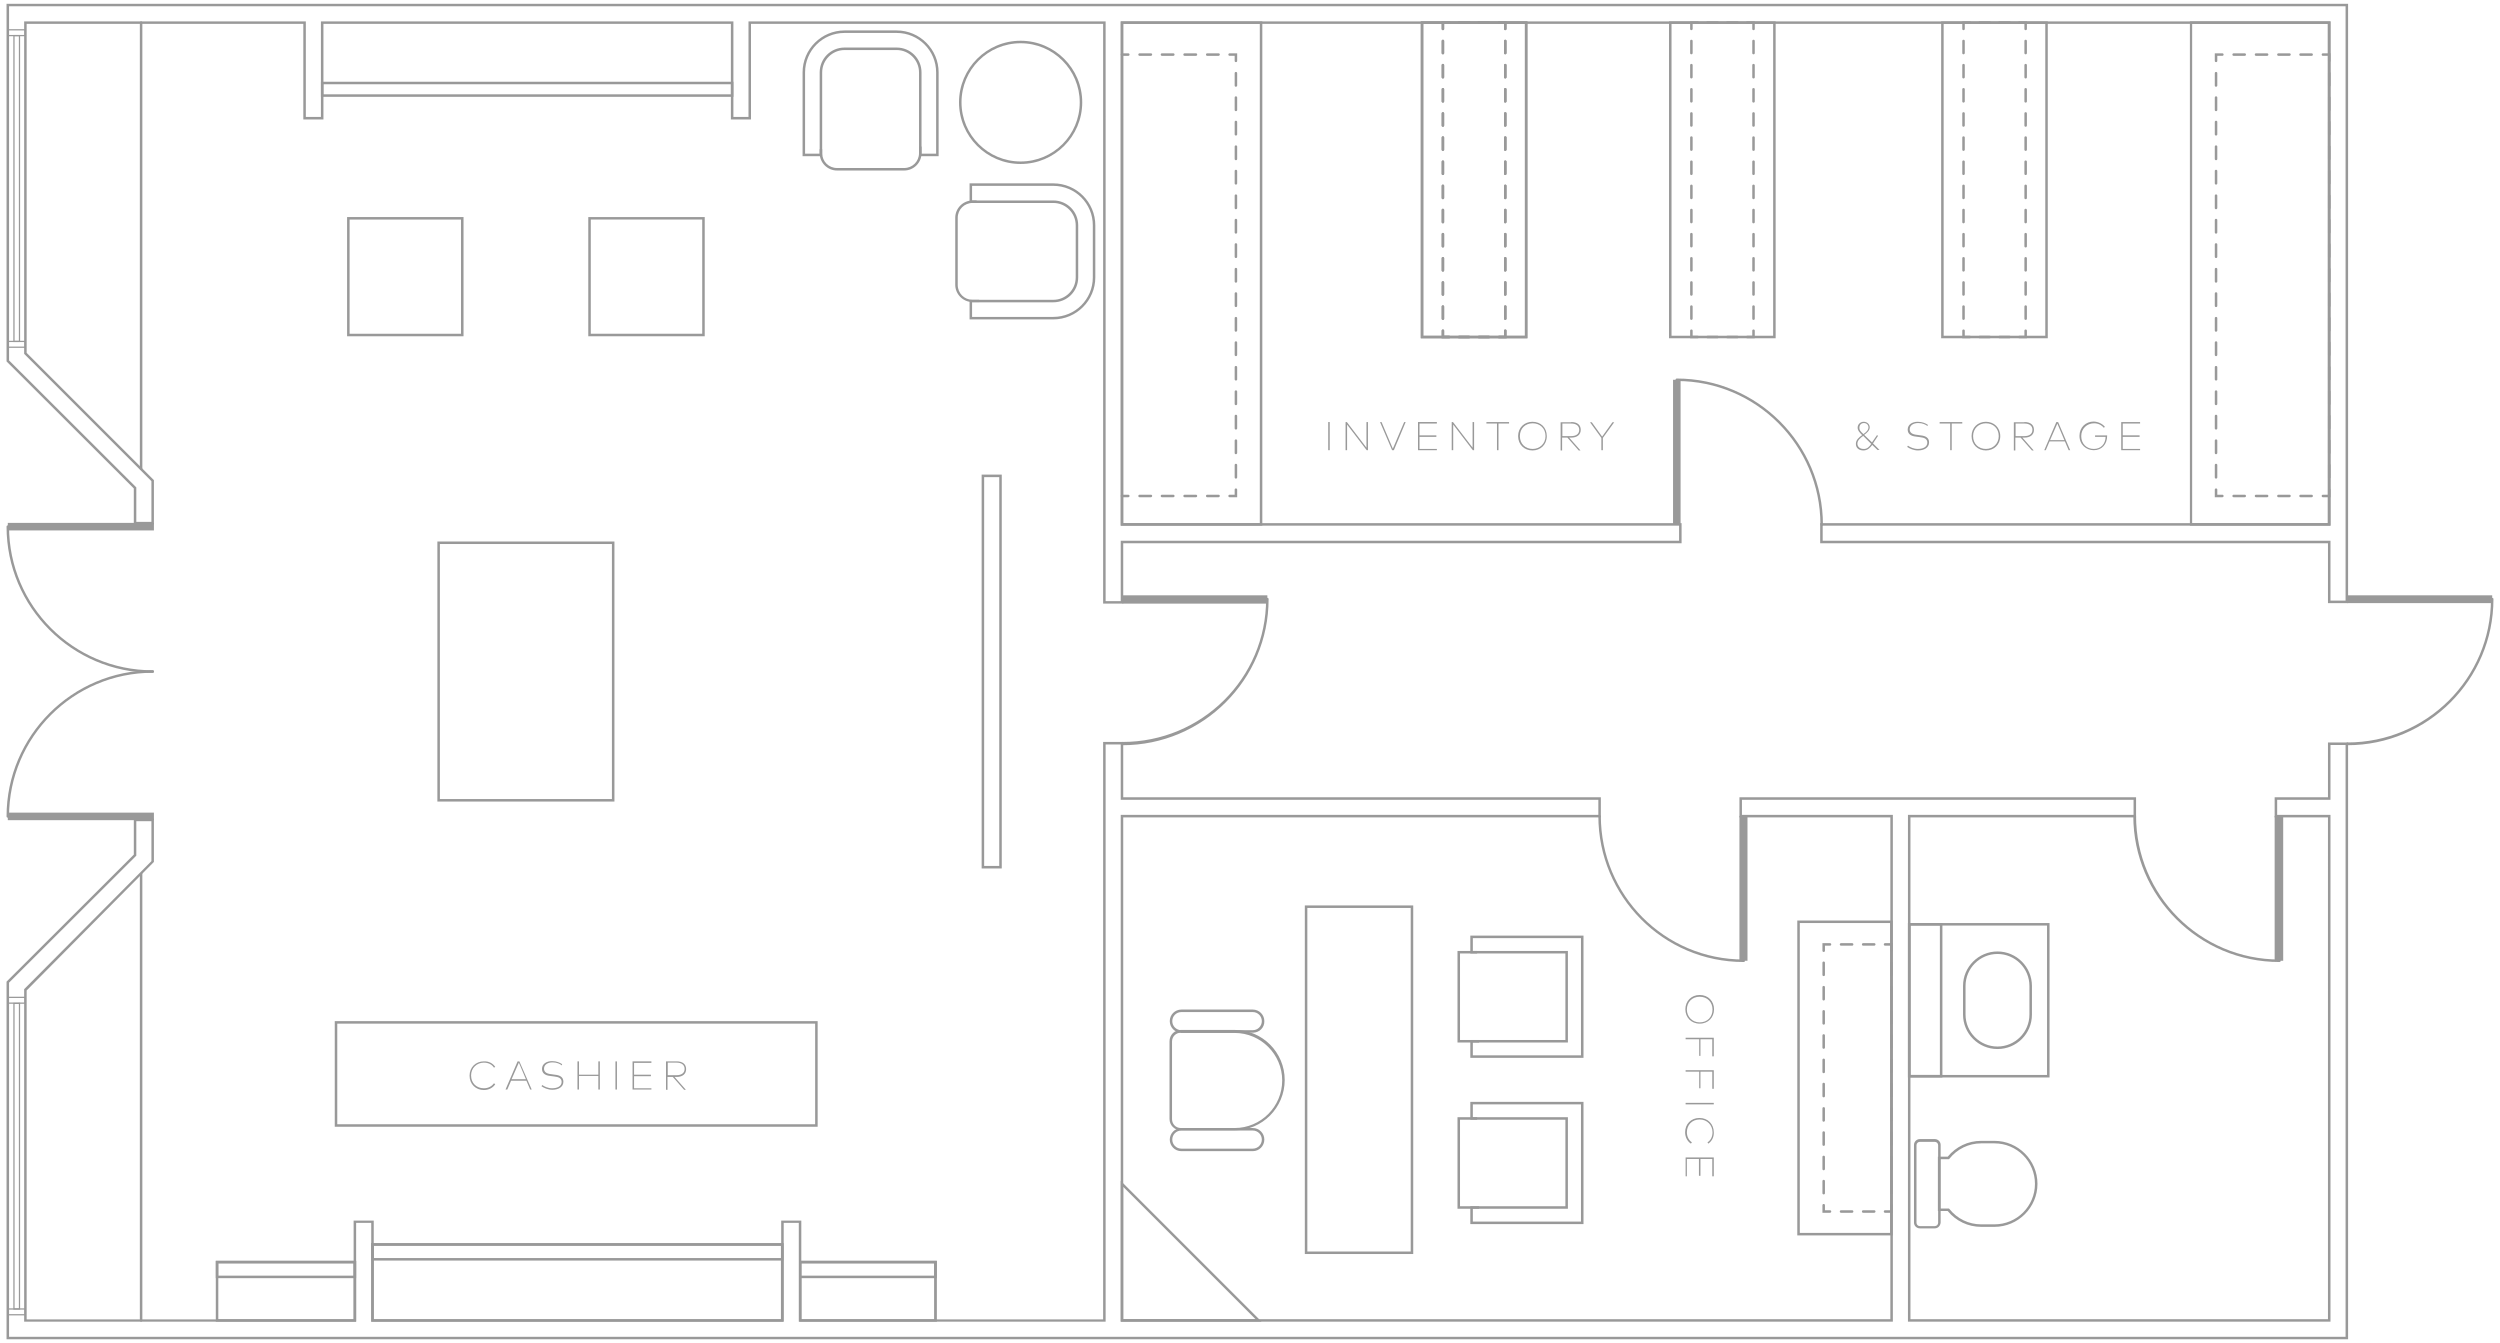 <?xml version="1.0" encoding="utf-8"?>
<!-- Generator: Adobe Illustrator 21.0.0, SVG Export Plug-In . SVG Version: 6.00 Build 0)  -->
<!DOCTYPE svg PUBLIC "-//W3C//DTD SVG 1.1//EN" "http://www.w3.org/Graphics/SVG/1.1/DTD/svg11.dtd">
<svg version="1.1" id="Layer_1" xmlns="http://www.w3.org/2000/svg" xmlns:xlink="http://www.w3.org/1999/xlink" x="0px" y="0px"
	 viewBox="0 0 994 534" enable-background="new 0 0 994 534" xml:space="preserve">
<rect x="-12.7" y="-16" display="none" width="1032.7" height="565.3"/>
<g>
	<g>
		<rect x="3.1" y="323.1" fill="#999999" width="58.1" height="3"/>
	</g>
	<g>
		<path fill="#999999" d="M3.1,325.1c-0.3,0-0.5-0.2-0.5-0.5c0-32,26.1-58.1,58.1-58.1c0.3,0,0.5,0.2,0.5,0.5s-0.2,0.5-0.5,0.5
			c-31.5,0-57.1,25.6-57.1,57.1C3.6,324.9,3.4,325.1,3.1,325.1z"/>
	</g>
	<g>
		<g>
			<rect x="3.1" y="207.9" fill="#999999" width="58.1" height="3"/>
		</g>
		<g>
			<path fill="#999999" d="M60.7,267.5c-32,0-58.1-26.1-58.1-58.1c0-0.3,0.2-0.5,0.5-0.5s0.5,0.2,0.5,0.5
				c0,31.5,25.6,57.1,57.1,57.1c0.3,0,0.5,0.2,0.5,0.5S61,267.5,60.7,267.5z"/>
		</g>
	</g>
</g>
<g>
	<path fill="#999999" d="M325.1,448h-192v-42h192V448z M134.1,447h190v-40h-190V447z"/>
</g>
<g>
	<g>
		<path fill="#999999" d="M244.3,318.7h-70.4V215.3h70.4V318.7z M174.9,317.7h68.4V216.3h-68.4V317.7z"/>
	</g>
</g>
<g>
	<path fill="#999999" d="M501.9,209h-56.3V8.5h56.3V209z M446.6,208h54.3V9.5h-54.3V208z"/>
</g>
<g>
	<path fill="#999999" d="M291.6,38.5h-164v-6h164V38.5z M128.6,37.5h162v-4h-162V37.5z"/>
</g>
<g>
	<g>
		<path fill="#999999" d="M448.6,22.2h-2.5c-0.3,0-0.5-0.2-0.5-0.5s0.2-0.5,0.5-0.5h2.5c0.3,0,0.5,0.2,0.5,0.5
			S448.9,22.2,448.6,22.2z"/>
	</g>
	<g>
		<path fill="#999999" d="M484.5,22.2H480c-0.3,0-0.5-0.2-0.5-0.5s0.2-0.5,0.5-0.5h4.5c0.3,0,0.5,0.2,0.5,0.5S484.7,22.2,484.5,22.2
			z M475.5,22.2H471c-0.3,0-0.5-0.2-0.5-0.5s0.2-0.5,0.5-0.5h4.5c0.3,0,0.5,0.2,0.5,0.5S475.8,22.2,475.5,22.2z M466.5,22.2H462
			c-0.3,0-0.5-0.2-0.5-0.5s0.2-0.5,0.5-0.5h4.5c0.3,0,0.5,0.2,0.5,0.5S466.8,22.2,466.5,22.2z M457.6,22.2h-4.5
			c-0.3,0-0.5-0.2-0.5-0.5s0.2-0.5,0.5-0.5h4.5c0.3,0,0.5,0.2,0.5,0.5S457.8,22.2,457.6,22.2z"/>
	</g>
	<g>
		<path fill="#999999" d="M491.4,24.7c-0.3,0-0.5-0.2-0.5-0.5v-2h-2c-0.3,0-0.5-0.2-0.5-0.5s0.2-0.5,0.5-0.5h3v3
			C491.9,24.5,491.7,24.7,491.4,24.7z"/>
	</g>
	<g>
		<path fill="#999999" d="M491.4,190.3c-0.3,0-0.5-0.2-0.5-0.5v-4.9c0-0.3,0.2-0.5,0.5-0.5s0.5,0.2,0.5,0.5v4.9
			C491.9,190.1,491.7,190.3,491.4,190.3z M491.4,180.6c-0.3,0-0.5-0.2-0.5-0.5v-4.9c0-0.3,0.2-0.5,0.5-0.5s0.5,0.2,0.5,0.5v4.9
			C491.9,180.3,491.7,180.6,491.4,180.6z M491.4,170.8c-0.3,0-0.5-0.2-0.5-0.5v-4.9c0-0.3,0.2-0.5,0.5-0.5s0.5,0.2,0.5,0.5v4.9
			C491.9,170.6,491.7,170.8,491.4,170.8z M491.4,161.1c-0.3,0-0.5-0.2-0.5-0.5v-4.9c0-0.3,0.2-0.5,0.5-0.5s0.5,0.2,0.5,0.5v4.9
			C491.9,160.9,491.7,161.1,491.4,161.1z M491.4,151.3c-0.3,0-0.5-0.2-0.5-0.5V146c0-0.3,0.2-0.5,0.5-0.5s0.5,0.2,0.5,0.5v4.9
			C491.9,151.1,491.7,151.3,491.4,151.3z M491.4,141.6c-0.3,0-0.5-0.2-0.5-0.5v-4.9c0-0.3,0.2-0.5,0.5-0.5s0.5,0.2,0.5,0.5v4.9
			C491.9,141.4,491.7,141.6,491.4,141.6z M491.4,131.9c-0.3,0-0.5-0.2-0.5-0.5v-4.9c0-0.3,0.2-0.5,0.5-0.5s0.5,0.2,0.5,0.5v4.9
			C491.9,131.6,491.7,131.9,491.4,131.9z M491.4,122.1c-0.3,0-0.5-0.2-0.5-0.5v-4.9c0-0.3,0.2-0.5,0.5-0.5s0.5,0.2,0.5,0.5v4.9
			C491.9,121.9,491.7,122.1,491.4,122.1z M491.4,112.4c-0.3,0-0.5-0.2-0.5-0.5V107c0-0.3,0.2-0.5,0.5-0.5s0.5,0.2,0.5,0.5v4.9
			C491.9,112.2,491.7,112.4,491.4,112.4z M491.4,102.6c-0.3,0-0.5-0.2-0.5-0.5v-4.9c0-0.3,0.2-0.5,0.5-0.5s0.5,0.2,0.5,0.5v4.9
			C491.9,102.4,491.7,102.6,491.4,102.6z M491.4,92.9c-0.3,0-0.5-0.2-0.5-0.5v-4.9c0-0.3,0.2-0.5,0.5-0.5s0.5,0.2,0.5,0.5v4.9
			C491.9,92.7,491.7,92.9,491.4,92.9z M491.4,83.2c-0.3,0-0.5-0.2-0.5-0.5v-4.9c0-0.3,0.2-0.5,0.5-0.5s0.5,0.2,0.5,0.5v4.9
			C491.9,82.9,491.7,83.2,491.4,83.2z M491.4,73.4c-0.3,0-0.5-0.2-0.5-0.5v-4.9c0-0.3,0.2-0.5,0.5-0.5s0.5,0.2,0.5,0.5v4.9
			C491.9,73.2,491.7,73.4,491.4,73.4z M491.4,63.7c-0.3,0-0.5-0.2-0.5-0.5v-4.9c0-0.3,0.2-0.5,0.5-0.5s0.5,0.2,0.5,0.5v4.9
			C491.9,63.5,491.7,63.7,491.4,63.7z M491.4,53.9c-0.3,0-0.5-0.2-0.5-0.5v-4.9c0-0.3,0.2-0.5,0.5-0.5s0.5,0.2,0.5,0.5v4.9
			C491.9,53.7,491.7,53.9,491.4,53.9z M491.4,44.2c-0.3,0-0.5-0.2-0.5-0.5v-4.9c0-0.3,0.2-0.5,0.5-0.5s0.5,0.2,0.5,0.5v4.9
			C491.9,44,491.7,44.2,491.4,44.2z M491.4,34.5c-0.3,0-0.5-0.2-0.5-0.5v-4.9c0-0.3,0.2-0.5,0.5-0.5s0.5,0.2,0.5,0.5V34
			C491.9,34.2,491.7,34.5,491.4,34.5z"/>
	</g>
	<g>
		<path fill="#999999" d="M491.9,197.7h-3c-0.3,0-0.5-0.2-0.5-0.5s0.2-0.5,0.5-0.5h2v-2c0-0.3,0.2-0.5,0.5-0.5s0.5,0.2,0.5,0.5
			V197.7z"/>
	</g>
	<g>
		<path fill="#999999" d="M484.5,197.7H480c-0.3,0-0.5-0.2-0.5-0.5s0.2-0.5,0.5-0.5h4.5c0.3,0,0.5,0.2,0.5,0.5
			S484.7,197.7,484.5,197.7z M475.5,197.7H471c-0.3,0-0.5-0.2-0.5-0.5s0.2-0.5,0.5-0.5h4.5c0.3,0,0.5,0.2,0.5,0.5
			S475.8,197.7,475.5,197.7z M466.5,197.7H462c-0.3,0-0.5-0.2-0.5-0.5s0.2-0.5,0.5-0.5h4.5c0.3,0,0.5,0.2,0.5,0.5
			S466.8,197.7,466.5,197.7z M457.6,197.7h-4.5c-0.3,0-0.5-0.2-0.5-0.5s0.2-0.5,0.5-0.5h4.5c0.3,0,0.5,0.2,0.5,0.5
			S457.8,197.7,457.6,197.7z"/>
	</g>
	<g>
		<path fill="#999999" d="M448.6,197.7h-2.5c-0.3,0-0.5-0.2-0.5-0.5s0.2-0.5,0.5-0.5h2.5c0.3,0,0.5,0.2,0.5,0.5
			S448.9,197.7,448.6,197.7z"/>
	</g>
</g>
<g>
	<path fill="#999999" d="M607.3,134.5h-42.4V8.5h42.4V134.5z M565.9,133.5h40.4V9.5h-40.4V133.5z"/>
</g>
<g>
	<g>
		<path fill="#999999" d="M576.2,134.5h-3v-3c0-0.3,0.2-0.5,0.5-0.5s0.5,0.2,0.5,0.5v2h2c0.3,0,0.5,0.2,0.5,0.5
			S576.5,134.5,576.2,134.5z"/>
	</g>
	<g>
		<path fill="#999999" d="M573.7,127.2c-0.3,0-0.5-0.2-0.5-0.5v-4.8c0-0.3,0.2-0.5,0.5-0.5s0.5,0.2,0.5,0.5v4.8
			C574.2,127,574,127.2,573.7,127.2z M573.7,117.6c-0.3,0-0.5-0.2-0.5-0.5v-4.8c0-0.3,0.2-0.5,0.5-0.5s0.5,0.2,0.5,0.5v4.8
			C574.2,117.4,574,117.6,573.7,117.6z M573.7,108c-0.3,0-0.5-0.2-0.5-0.5v-4.8c0-0.3,0.2-0.5,0.5-0.5s0.5,0.2,0.5,0.5v4.8
			C574.2,107.8,574,108,573.7,108z M573.7,98.4c-0.3,0-0.5-0.2-0.5-0.5v-4.8c0-0.3,0.2-0.5,0.5-0.5s0.5,0.2,0.5,0.5v4.8
			C574.2,98.2,574,98.4,573.7,98.4z M573.7,88.8c-0.3,0-0.5-0.2-0.5-0.5v-4.8c0-0.3,0.2-0.5,0.5-0.5s0.5,0.2,0.5,0.5v4.8
			C574.2,88.6,574,88.8,573.7,88.8z M573.7,79.2c-0.3,0-0.5-0.2-0.5-0.5v-4.8c0-0.3,0.2-0.5,0.5-0.5s0.5,0.2,0.5,0.5v4.8
			C574.2,79,574,79.2,573.7,79.2z M573.7,69.6c-0.3,0-0.5-0.2-0.5-0.5v-4.8c0-0.3,0.2-0.5,0.5-0.5s0.5,0.2,0.5,0.5v4.8
			C574.2,69.4,574,69.6,573.7,69.6z M573.7,60c-0.3,0-0.5-0.2-0.5-0.5v-4.8c0-0.3,0.2-0.5,0.5-0.5s0.5,0.2,0.5,0.5v4.8
			C574.2,59.8,574,60,573.7,60z M573.7,50.4c-0.3,0-0.5-0.2-0.5-0.5v-4.8c0-0.3,0.2-0.5,0.5-0.5s0.5,0.2,0.5,0.5v4.8
			C574.2,50.2,574,50.4,573.7,50.4z M573.7,40.8c-0.3,0-0.5-0.2-0.5-0.5v-4.8c0-0.3,0.2-0.5,0.5-0.5s0.5,0.2,0.5,0.5v4.8
			C574.2,40.6,574,40.8,573.7,40.8z M573.7,31.2c-0.3,0-0.5-0.2-0.5-0.5v-4.8c0-0.3,0.2-0.5,0.5-0.5s0.5,0.2,0.5,0.5v4.8
			C574.2,31,574,31.2,573.7,31.2z M573.7,21.6c-0.3,0-0.5-0.2-0.5-0.5v-4.8c0-0.3,0.2-0.5,0.5-0.5s0.5,0.2,0.5,0.5v4.8
			C574.2,21.4,574,21.6,573.7,21.6z"/>
	</g>
	<g>
		<path fill="#999999" d="M573.7,12c-0.3,0-0.5-0.2-0.5-0.5v-3h3c0.3,0,0.5,0.2,0.5,0.5s-0.2,0.5-0.5,0.5h-2v2
			C574.2,11.8,574,12,573.7,12z"/>
	</g>
	<g>
		<path fill="#999999" d="M592,9.5h-4c-0.3,0-0.5-0.2-0.5-0.5s0.2-0.5,0.5-0.5h4c0.3,0,0.5,0.2,0.5,0.5S592.3,9.5,592,9.5z
			 M584.1,9.5h-4c-0.3,0-0.5-0.2-0.5-0.5s0.2-0.5,0.5-0.5h4c0.3,0,0.5,0.2,0.5,0.5S584.4,9.5,584.1,9.5z"/>
	</g>
	<g>
		<path fill="#999999" d="M598.5,12c-0.3,0-0.5-0.2-0.5-0.5v-2h-2c-0.3,0-0.5-0.2-0.5-0.5s0.2-0.5,0.5-0.5h3v3
			C599,11.8,598.7,12,598.5,12z"/>
	</g>
	<g>
		<path fill="#999999" d="M598.5,127.2c-0.3,0-0.5-0.2-0.5-0.5v-4.8c0-0.3,0.2-0.5,0.5-0.5s0.5,0.2,0.5,0.5v4.8
			C599,127,598.7,127.2,598.5,127.2z M598.5,117.6c-0.3,0-0.5-0.2-0.5-0.5v-4.8c0-0.3,0.2-0.5,0.5-0.5s0.5,0.2,0.5,0.5v4.8
			C599,117.4,598.7,117.6,598.5,117.6z M598.5,108c-0.3,0-0.5-0.2-0.5-0.5v-4.8c0-0.3,0.2-0.5,0.5-0.5s0.5,0.2,0.5,0.5v4.8
			C599,107.8,598.7,108,598.5,108z M598.5,98.4c-0.3,0-0.5-0.2-0.5-0.5v-4.8c0-0.3,0.2-0.5,0.5-0.5s0.5,0.2,0.5,0.5v4.8
			C599,98.2,598.7,98.4,598.5,98.4z M598.5,88.8c-0.3,0-0.5-0.2-0.5-0.5v-4.8c0-0.3,0.2-0.5,0.5-0.5s0.5,0.2,0.5,0.5v4.8
			C599,88.6,598.7,88.8,598.5,88.8z M598.5,79.2c-0.3,0-0.5-0.2-0.5-0.5v-4.8c0-0.3,0.2-0.5,0.5-0.5s0.5,0.2,0.5,0.5v4.8
			C599,79,598.7,79.2,598.5,79.2z M598.5,69.6c-0.3,0-0.5-0.2-0.5-0.5v-4.8c0-0.3,0.2-0.5,0.5-0.5s0.5,0.2,0.5,0.5v4.8
			C599,69.4,598.7,69.6,598.5,69.6z M598.5,60c-0.3,0-0.5-0.2-0.5-0.5v-4.8c0-0.3,0.2-0.5,0.5-0.5s0.5,0.2,0.5,0.5v4.8
			C599,59.8,598.7,60,598.5,60z M598.5,50.4c-0.3,0-0.5-0.2-0.5-0.5v-4.8c0-0.3,0.2-0.5,0.5-0.5s0.5,0.2,0.5,0.5v4.8
			C599,50.2,598.7,50.4,598.5,50.4z M598.5,40.8c-0.3,0-0.5-0.2-0.5-0.5v-4.8c0-0.3,0.2-0.5,0.5-0.5s0.5,0.2,0.5,0.5v4.8
			C599,40.6,598.7,40.8,598.5,40.8z M598.5,31.2c-0.3,0-0.5-0.2-0.5-0.5v-4.8c0-0.3,0.2-0.5,0.5-0.5s0.5,0.2,0.5,0.5v4.8
			C599,31,598.7,31.2,598.5,31.2z M598.5,21.6c-0.3,0-0.5-0.2-0.5-0.5v-4.8c0-0.3,0.2-0.5,0.5-0.5s0.5,0.2,0.5,0.5v4.8
			C599,21.4,598.7,21.6,598.5,21.6z"/>
	</g>
	<g>
		<path fill="#999999" d="M599,134.5h-3c-0.3,0-0.5-0.2-0.5-0.5s0.2-0.5,0.5-0.5h2v-2c0-0.3,0.2-0.5,0.5-0.5s0.5,0.2,0.5,0.5V134.5z
			"/>
	</g>
	<g>
		<path fill="#999999" d="M592,134.5h-4c-0.3,0-0.5-0.2-0.5-0.5s0.2-0.5,0.5-0.5h4c0.3,0,0.5,0.2,0.5,0.5S592.3,134.5,592,134.5z
			 M584.1,134.5h-4c-0.3,0-0.5-0.2-0.5-0.5s0.2-0.5,0.5-0.5h4c0.3,0,0.5,0.2,0.5,0.5S584.4,134.5,584.1,134.5z"/>
	</g>
</g>
<g>
	<path fill="#999999" d="M926.6,209h-55.9l0-200.5h55.9V209z M871.6,208h53.9V9.5h-53.9L871.6,208z"/>
</g>
<g>
	<g>
		<path fill="#999999" d="M926.1,24.7c-0.3,0-0.5-0.2-0.5-0.5v-2h-2c-0.3,0-0.5-0.2-0.5-0.5s0.2-0.5,0.5-0.5h3v3
			C926.6,24.5,926.4,24.7,926.1,24.7z"/>
	</g>
	<g>
		<path fill="#999999" d="M926.1,190.3c-0.3,0-0.5-0.2-0.5-0.5v-4.9c0-0.3,0.2-0.5,0.5-0.5s0.5,0.2,0.5,0.5v4.9
			C926.6,190.1,926.4,190.3,926.1,190.3z M926.1,180.6c-0.3,0-0.5-0.2-0.5-0.5v-4.9c0-0.3,0.2-0.5,0.5-0.5s0.5,0.2,0.5,0.5v4.9
			C926.6,180.3,926.4,180.6,926.1,180.6z M926.1,170.8c-0.3,0-0.5-0.2-0.5-0.5v-4.9c0-0.3,0.2-0.5,0.5-0.5s0.5,0.2,0.5,0.5v4.9
			C926.6,170.6,926.4,170.8,926.1,170.8z M926.1,161.1c-0.3,0-0.5-0.2-0.5-0.5v-4.9c0-0.3,0.2-0.5,0.5-0.5s0.5,0.2,0.5,0.5v4.9
			C926.6,160.9,926.4,161.1,926.1,161.1z M926.1,151.3c-0.3,0-0.5-0.2-0.5-0.5V146c0-0.3,0.2-0.5,0.5-0.5s0.5,0.2,0.5,0.5v4.9
			C926.6,151.1,926.4,151.3,926.1,151.3z M926.1,141.6c-0.3,0-0.5-0.2-0.5-0.5v-4.9c0-0.3,0.2-0.5,0.5-0.5s0.5,0.2,0.5,0.5v4.9
			C926.6,141.4,926.4,141.6,926.1,141.6z M926.1,131.9c-0.3,0-0.5-0.2-0.5-0.5v-4.9c0-0.3,0.2-0.5,0.5-0.5s0.5,0.2,0.5,0.5v4.9
			C926.6,131.6,926.4,131.9,926.1,131.9z M926.1,122.1c-0.3,0-0.5-0.2-0.5-0.5v-4.9c0-0.3,0.2-0.5,0.5-0.5s0.5,0.2,0.5,0.5v4.9
			C926.6,121.9,926.4,122.1,926.1,122.1z M926.1,112.4c-0.3,0-0.5-0.2-0.5-0.5V107c0-0.3,0.2-0.5,0.5-0.5s0.5,0.2,0.5,0.5v4.9
			C926.6,112.2,926.4,112.4,926.1,112.4z M926.1,102.6c-0.3,0-0.5-0.2-0.5-0.5v-4.9c0-0.3,0.2-0.5,0.5-0.5s0.5,0.2,0.5,0.5v4.9
			C926.6,102.4,926.4,102.6,926.1,102.6z M926.1,92.9c-0.3,0-0.5-0.2-0.5-0.5v-4.9c0-0.3,0.2-0.5,0.5-0.5s0.5,0.2,0.5,0.5v4.9
			C926.6,92.7,926.4,92.9,926.1,92.9z M926.1,83.2c-0.3,0-0.5-0.2-0.5-0.5v-4.9c0-0.3,0.2-0.5,0.5-0.5s0.5,0.2,0.5,0.5v4.9
			C926.6,82.9,926.4,83.2,926.1,83.2z M926.1,73.4c-0.3,0-0.5-0.2-0.5-0.5v-4.9c0-0.3,0.2-0.5,0.5-0.5s0.5,0.2,0.5,0.5v4.9
			C926.6,73.2,926.4,73.4,926.1,73.4z M926.1,63.7c-0.3,0-0.5-0.2-0.5-0.5v-4.9c0-0.3,0.2-0.5,0.5-0.5s0.5,0.2,0.5,0.5v4.9
			C926.6,63.5,926.4,63.7,926.1,63.7z M926.1,53.9c-0.3,0-0.5-0.2-0.5-0.5v-4.9c0-0.3,0.2-0.5,0.5-0.5s0.5,0.2,0.5,0.5v4.9
			C926.6,53.7,926.4,53.9,926.1,53.9z M926.1,44.2c-0.3,0-0.5-0.2-0.5-0.5v-4.9c0-0.3,0.2-0.5,0.5-0.5s0.5,0.2,0.5,0.5v4.9
			C926.6,44,926.4,44.2,926.1,44.2z M926.1,34.5c-0.3,0-0.5-0.2-0.5-0.5v-4.9c0-0.3,0.2-0.5,0.5-0.5s0.5,0.2,0.5,0.5V34
			C926.6,34.2,926.4,34.5,926.1,34.5z"/>
	</g>
	<g>
		<path fill="#999999" d="M926.6,197.7h-3c-0.3,0-0.5-0.2-0.5-0.5s0.2-0.5,0.5-0.5h2v-2c0-0.3,0.2-0.5,0.5-0.5s0.5,0.2,0.5,0.5
			V197.7z"/>
	</g>
	<g>
		<path fill="#999999" d="M919.1,197.7h-4.4c-0.3,0-0.5-0.2-0.5-0.5s0.2-0.5,0.5-0.5h4.4c0.3,0,0.5,0.2,0.5,0.5
			S919.4,197.7,919.1,197.7z M910.3,197.7h-4.4c-0.3,0-0.5-0.2-0.5-0.5s0.2-0.5,0.5-0.5h4.4c0.3,0,0.5,0.2,0.5,0.5
			S910.5,197.7,910.3,197.7z M901.4,197.7h-4.4c-0.3,0-0.5-0.2-0.5-0.5s0.2-0.5,0.5-0.5h4.4c0.3,0,0.5,0.2,0.5,0.5
			S901.7,197.7,901.4,197.7z M892.5,197.7h-4.4c-0.3,0-0.5-0.2-0.5-0.5s0.2-0.5,0.5-0.5h4.4c0.3,0,0.5,0.2,0.5,0.5
			S892.8,197.7,892.5,197.7z"/>
	</g>
	<g>
		<path fill="#999999" d="M883.6,197.7h-3v-3c0-0.3,0.2-0.5,0.5-0.5s0.5,0.2,0.5,0.5v2h2c0.3,0,0.5,0.2,0.5,0.5
			S883.9,197.7,883.6,197.7z"/>
	</g>
	<g>
		<path fill="#999999" d="M881.1,190.3c-0.3,0-0.5-0.2-0.5-0.5v-4.9c0-0.3,0.2-0.5,0.5-0.5s0.5,0.2,0.5,0.5v4.9
			C881.6,190.1,881.4,190.3,881.1,190.3z M881.1,180.6c-0.3,0-0.5-0.2-0.5-0.5v-4.9c0-0.3,0.2-0.5,0.5-0.5s0.5,0.2,0.5,0.5v4.9
			C881.6,180.3,881.4,180.6,881.1,180.6z M881.1,170.8c-0.3,0-0.5-0.2-0.5-0.5v-4.9c0-0.3,0.2-0.5,0.5-0.5s0.5,0.2,0.5,0.5v4.9
			C881.6,170.6,881.4,170.8,881.1,170.8z M881.1,161.1c-0.3,0-0.5-0.2-0.5-0.5v-4.9c0-0.3,0.2-0.5,0.5-0.5s0.5,0.2,0.5,0.5v4.9
			C881.6,160.9,881.4,161.1,881.1,161.1z M881.1,151.3c-0.3,0-0.5-0.2-0.5-0.5V146c0-0.3,0.2-0.5,0.5-0.5s0.5,0.2,0.5,0.5v4.9
			C881.6,151.1,881.4,151.3,881.1,151.3z M881.1,141.6c-0.3,0-0.5-0.2-0.5-0.5v-4.9c0-0.3,0.2-0.5,0.5-0.5s0.5,0.2,0.5,0.5v4.9
			C881.6,141.4,881.4,141.6,881.1,141.6z M881.1,131.9c-0.3,0-0.5-0.2-0.5-0.5v-4.9c0-0.3,0.2-0.5,0.5-0.5s0.5,0.2,0.5,0.5v4.9
			C881.6,131.6,881.4,131.9,881.1,131.9z M881.1,122.1c-0.3,0-0.5-0.2-0.5-0.5v-4.9c0-0.3,0.2-0.5,0.5-0.5s0.5,0.2,0.5,0.5v4.9
			C881.6,121.9,881.4,122.1,881.1,122.1z M881.1,112.4c-0.3,0-0.5-0.2-0.5-0.5l0-4.9c0-0.3,0.2-0.5,0.5-0.5s0.5,0.2,0.5,0.5l0,4.9
			C881.6,112.2,881.4,112.4,881.1,112.4z M881.1,102.6c-0.3,0-0.5-0.2-0.5-0.5v-4.9c0-0.3,0.2-0.5,0.5-0.5s0.5,0.2,0.5,0.5v4.9
			C881.6,102.4,881.4,102.6,881.1,102.6z M881.1,92.9c-0.3,0-0.5-0.2-0.5-0.5v-4.9c0-0.3,0.2-0.5,0.5-0.5s0.5,0.2,0.5,0.5v4.9
			C881.6,92.7,881.4,92.9,881.1,92.9z M881.1,83.2c-0.3,0-0.5-0.2-0.5-0.5v-4.9c0-0.3,0.2-0.5,0.5-0.5s0.5,0.2,0.5,0.5v4.9
			C881.6,82.9,881.4,83.2,881.1,83.2z M881.1,73.4c-0.3,0-0.5-0.2-0.5-0.5v-4.9c0-0.3,0.2-0.5,0.5-0.5s0.5,0.2,0.5,0.5v4.9
			C881.6,73.2,881.4,73.4,881.1,73.4z M881.1,63.7c-0.3,0-0.5-0.2-0.5-0.5v-4.9c0-0.3,0.2-0.5,0.5-0.5s0.5,0.2,0.5,0.5v4.9
			C881.6,63.5,881.4,63.7,881.1,63.7z M881.1,53.9c-0.3,0-0.5-0.2-0.5-0.5v-4.9c0-0.3,0.2-0.5,0.5-0.5s0.5,0.2,0.5,0.5v4.9
			C881.6,53.7,881.4,53.9,881.1,53.9z M881.1,44.2c-0.3,0-0.5-0.2-0.5-0.5v-4.9c0-0.3,0.2-0.5,0.5-0.5s0.5,0.2,0.5,0.5v4.9
			C881.6,44,881.4,44.2,881.1,44.2z M881.1,34.5c-0.3,0-0.5-0.2-0.5-0.5v-4.9c0-0.3,0.2-0.5,0.5-0.5s0.5,0.2,0.5,0.5V34
			C881.6,34.2,881.4,34.5,881.1,34.5z"/>
	</g>
	<g>
		<path fill="#999999" d="M881.1,24.7c-0.3,0-0.5-0.2-0.5-0.5v-3h3c0.3,0,0.5,0.2,0.5,0.5s-0.2,0.5-0.5,0.5h-2v2
			C881.6,24.5,881.4,24.7,881.1,24.7z"/>
	</g>
	<g>
		<path fill="#999999" d="M919.1,22.2h-4.4c-0.3,0-0.5-0.2-0.5-0.5s0.2-0.5,0.5-0.5h4.4c0.3,0,0.5,0.2,0.5,0.5
			S919.4,22.2,919.1,22.2z M910.3,22.2h-4.4c-0.3,0-0.5-0.2-0.5-0.5s0.2-0.5,0.5-0.5h4.4c0.3,0,0.5,0.2,0.5,0.5
			S910.5,22.2,910.3,22.2z M901.4,22.2h-4.4c-0.3,0-0.5-0.2-0.5-0.5s0.2-0.5,0.5-0.5h4.4c0.3,0,0.5,0.2,0.5,0.5
			S901.7,22.2,901.4,22.2z M892.5,22.2h-4.4c-0.3,0-0.5-0.2-0.5-0.5s0.2-0.5,0.5-0.5h4.4c0.3,0,0.5,0.2,0.5,0.5
			S892.8,22.2,892.5,22.2z"/>
	</g>
</g>
<g>
	<path fill="#999999" d="M56.1,186.9c-0.3,0-0.5-0.2-0.5-0.5V9c0-0.3,0.2-0.5,0.5-0.5s0.5,0.2,0.5,0.5v177.4
		C56.6,186.7,56.4,186.9,56.1,186.9z"/>
</g>
<g>
	<path fill="#999999" d="M56.1,525.5c-0.3,0-0.5-0.2-0.5-0.5V347.6c0-0.3,0.2-0.5,0.5-0.5s0.5-0.2,0.5,0.1V525
		C56.6,525.3,56.4,525.5,56.1,525.5z"/>
</g>
<g>
	<g>
		<g>
			<path fill="#999999" d="M373.2,62.1h-7.8l0-33.3c0-4.9-4-8.9-8.9-8.9h-20.7c-4.9,0-8.9,4-8.9,8.9v33.3h-7.8V28.8
				c0-9.2,7.5-16.7,16.7-16.7h20.7c9.2,0,16.7,7.5,16.7,16.7V62.1z M366.4,61.1h5.8V28.8c0-8.7-7-15.7-15.7-15.7h-20.7
				c-8.7,0-15.7,7-15.7,15.7v32.3h5.8V28.8c0-5.5,4.4-9.9,9.9-9.9h20.7c5.5,0,9.9,4.4,9.9,9.9L366.4,61.1z"/>
		</g>
	</g>
	<g>
		<path fill="#999999" d="M359.5,67.8h-26.7c-3.8,0-6.9-3.1-6.9-6.9v-1.6h1v1.6c0,3.3,2.6,5.9,5.9,5.9h26.7c3.3,0,5.9-2.6,5.9-5.9
			v-2.6h1v2.6C366.4,64.7,363.3,67.8,359.5,67.8z"/>
	</g>
</g>
<g>
	<g>
		<g>
			<path fill="#999999" d="M418.8,127h-33.3v-7.8l33.3,0c4.9,0,8.9-4,8.9-8.9V89.6c0-4.9-4-8.9-8.9-8.9h-33.3v-7.8h33.3
				c9.2,0,16.7,7.5,16.7,16.7v20.7C435.5,119.5,428,127,418.8,127z M386.5,126h32.3c8.7,0,15.7-7,15.7-15.7V89.6
				c0-8.7-7-15.7-15.7-15.7h-32.3v5.8h32.3c5.5,0,9.9,4.4,9.9,9.9v20.7c0,5.5-4.4,9.9-9.9,9.9l-32.3,0V126z"/>
		</g>
	</g>
	<g>
		<path fill="#999999" d="M389.3,120.1h-2.6c-3.8,0-6.9-3.1-6.9-6.9V86.6c0-3.8,3.1-6.9,6.9-6.9h1.6v1h-1.6c-3.3,0-5.9,2.6-5.9,5.9
			v26.7c0,3.3,2.6,5.9,5.9,5.9h2.6V120.1z"/>
	</g>
</g>
<g>
	<path fill="#999999" d="M405.8,65.2c-13.5,0-24.5-11-24.5-24.5s11-24.5,24.5-24.5s24.5,11,24.5,24.5S419.3,65.2,405.8,65.2z
		 M405.8,17.2c-13,0-23.5,10.5-23.5,23.5s10.5,23.5,23.5,23.5s23.5-10.5,23.5-23.5S418.7,17.2,405.8,17.2z"/>
</g>
<g>
	<g>
		<path fill="#999999" d="M184.3,133.7H138V86.3h46.3V133.7z M139,132.7h44.3V87.3H139V132.7z"/>
	</g>
	<g>
		<path fill="#999999" d="M280.2,133.7h-46.3V86.3h46.3V133.7z M234.9,132.7h44.3V87.3h-44.3V132.7z"/>
	</g>
</g>
<g>
	<g>
		<path fill="#999999" d="M561.9,498.6h-43.1V360h43.1V498.6z M519.8,497.6h41.1V361h-41.1V497.6z"/>
	</g>
</g>
<g>
	<g>
		<g>
			<g>
				<g>
					<path fill="#999999" d="M629.6,420.6h-45v-7.1l37.8,0v-34.4h-37.8V372h45V420.6z M585.6,419.6h43V373h-43v5.1h37.8v36.4
						l-37.8,0V419.6z"/>
				</g>
			</g>
			<g>
				<polygon fill="#999999" points="588.1,414.5 579.5,414.5 579.5,378.1 587.3,378.1 587.3,379.1 580.5,379.1 580.5,413.5 
					588.1,413.5 				"/>
			</g>
		</g>
	</g>
	<g>
		<g>
			<g>
				<g>
					<path fill="#999999" d="M629.6,486.7h-45v-7.1l37.8,0v-34.4h-37.8v-7.1h45V486.7z M585.6,485.7h43v-46.6h-43v5.1h37.8v36.4
						l-37.8,0V485.7z"/>
				</g>
			</g>
			<g>
				<polygon fill="#999999" points="588.1,480.6 579.5,480.6 579.5,444.2 587.3,444.2 587.3,445.2 580.5,445.2 580.5,479.6 
					588.1,479.6 				"/>
			</g>
		</g>
	</g>
</g>
<g>
	<path fill="#999999" d="M752.5,491.2h-37.9V366h37.9V491.2z M715.6,490.2h35.9V367h-35.9V490.2z"/>
</g>
<g>
	<g>
		<path fill="#999999" d="M752,378.5c-0.3,0-0.5-0.2-0.5-0.5v-2h-2c-0.3,0-0.5-0.2-0.5-0.5s0.2-0.5,0.5-0.5h3v3
			C752.5,378.3,752.3,378.5,752,378.5z"/>
	</g>
	<g>
		<path fill="#999999" d="M752,474.9c-0.3,0-0.5-0.2-0.5-0.5v-4.8c0-0.3,0.2-0.5,0.5-0.5s0.5,0.2,0.5,0.5v4.8
			C752.5,474.7,752.3,474.9,752,474.9z M752,465.3c-0.3,0-0.5-0.2-0.5-0.5v-4.8c0-0.3,0.2-0.5,0.5-0.5s0.5,0.2,0.5,0.5v4.8
			C752.5,465,752.3,465.3,752,465.3z M752,455.6c-0.3,0-0.5-0.2-0.5-0.5v-4.8c0-0.3,0.2-0.5,0.5-0.5s0.5,0.2,0.5,0.5v4.8
			C752.5,455.4,752.3,455.6,752,455.6z M752,446c-0.3,0-0.5-0.2-0.5-0.5v-4.8c0-0.3,0.2-0.5,0.5-0.5s0.5,0.2,0.5,0.5v4.8
			C752.5,445.7,752.3,446,752,446z M752,436.3c-0.3,0-0.5-0.2-0.5-0.5V431c0-0.3,0.2-0.5,0.5-0.5s0.5,0.2,0.5,0.5v4.8
			C752.5,436.1,752.3,436.3,752,436.3z M752,426.7c-0.3,0-0.5-0.2-0.5-0.5v-4.8c0-0.3,0.2-0.5,0.5-0.5s0.5,0.2,0.5,0.5v4.8
			C752.5,426.5,752.3,426.7,752,426.7z M752,417c-0.3,0-0.5-0.2-0.5-0.5v-4.8c0-0.3,0.2-0.5,0.5-0.5s0.5,0.2,0.5,0.5v4.8
			C752.5,416.8,752.3,417,752,417z M752,407.4c-0.3,0-0.5-0.2-0.5-0.5v-4.8c0-0.3,0.2-0.5,0.5-0.5s0.5,0.2,0.5,0.5v4.8
			C752.5,407.2,752.3,407.4,752,407.4z M752,397.8c-0.3,0-0.5-0.2-0.5-0.5v-4.8c0-0.3,0.2-0.5,0.5-0.5s0.5,0.2,0.5,0.5v4.8
			C752.5,397.5,752.3,397.8,752,397.8z M752,388.1c-0.3,0-0.5-0.2-0.5-0.5v-4.8c0-0.3,0.2-0.5,0.5-0.5s0.5,0.2,0.5,0.5v4.8
			C752.5,387.9,752.3,388.1,752,388.1z"/>
	</g>
	<g>
		<path fill="#999999" d="M752.5,482.2h-3c-0.3,0-0.5-0.2-0.5-0.5s0.2-0.5,0.5-0.5h2v-2c0-0.3,0.2-0.5,0.5-0.5s0.5,0.2,0.5,0.5
			V482.2z"/>
	</g>
	<g>
		<path fill="#999999" d="M745.2,482.2h-4.4c-0.3,0-0.5-0.2-0.5-0.5s0.2-0.5,0.5-0.5h4.4c0.3,0,0.5,0.2,0.5,0.5
			S745.4,482.2,745.2,482.2z M736.4,482.2H732c-0.3,0-0.5-0.2-0.5-0.5s0.2-0.5,0.5-0.5h4.4c0.3,0,0.5,0.2,0.5,0.5
			S736.7,482.2,736.4,482.2z"/>
	</g>
	<g>
		<path fill="#999999" d="M727.6,482.2h-3v-3c0-0.3,0.2-0.5,0.5-0.5s0.5,0.2,0.5,0.5v2h2c0.3,0,0.5,0.2,0.5,0.5
			S727.9,482.2,727.6,482.2z"/>
	</g>
	<g>
		<path fill="#999999" d="M725.1,474.9c-0.3,0-0.5-0.2-0.5-0.5v-4.8c0-0.3,0.2-0.5,0.5-0.5s0.5,0.2,0.5,0.5v4.8
			C725.6,474.7,725.4,474.9,725.1,474.9z M725.1,465.3c-0.3,0-0.5-0.2-0.5-0.5v-4.8c0-0.3,0.2-0.5,0.5-0.5s0.5,0.2,0.5,0.5v4.8
			C725.6,465,725.4,465.3,725.1,465.3z M725.1,455.6c-0.3,0-0.5-0.2-0.5-0.5v-4.8c0-0.3,0.2-0.5,0.5-0.5s0.5,0.2,0.5,0.5v4.8
			C725.6,455.4,725.4,455.6,725.1,455.6z M725.1,446c-0.3,0-0.5-0.2-0.5-0.5v-4.8c0-0.3,0.2-0.5,0.5-0.5s0.5,0.2,0.5,0.5v4.8
			C725.6,445.7,725.4,446,725.1,446z M725.1,436.3c-0.3,0-0.5-0.2-0.5-0.5V431c0-0.3,0.2-0.5,0.5-0.5s0.5,0.2,0.5,0.5v4.8
			C725.6,436.1,725.4,436.3,725.1,436.3z M725.1,426.7c-0.3,0-0.5-0.2-0.5-0.5v-4.8c0-0.3,0.2-0.5,0.5-0.5s0.5,0.2,0.5,0.5v4.8
			C725.6,426.5,725.4,426.7,725.1,426.7z M725.1,417c-0.3,0-0.5-0.2-0.5-0.5v-4.8c0-0.3,0.2-0.5,0.5-0.5s0.5,0.2,0.5,0.5v4.8
			C725.6,416.8,725.4,417,725.1,417z M725.1,407.4c-0.3,0-0.5-0.2-0.5-0.5v-4.8c0-0.3,0.2-0.5,0.5-0.5s0.5,0.2,0.5,0.5v4.8
			C725.6,407.2,725.4,407.4,725.1,407.4z M725.1,397.8c-0.3,0-0.5-0.2-0.5-0.5v-4.8c0-0.3,0.2-0.5,0.5-0.5s0.5,0.2,0.5,0.5v4.8
			C725.6,397.5,725.4,397.8,725.1,397.8z M725.1,388.1c-0.3,0-0.5-0.2-0.5-0.5v-4.8c0-0.3,0.2-0.5,0.5-0.5s0.5,0.2,0.5,0.5v4.8
			C725.6,387.9,725.4,388.1,725.1,388.1z"/>
	</g>
	<g>
		<path fill="#999999" d="M725.1,378.5c-0.3,0-0.5-0.2-0.5-0.5v-3h3c0.3,0,0.5,0.2,0.5,0.5s-0.2,0.5-0.5,0.5h-2v2
			C725.6,378.3,725.4,378.5,725.1,378.5z"/>
	</g>
	<g>
		<path fill="#999999" d="M745.2,376h-4.4c-0.3,0-0.5-0.2-0.5-0.5s0.2-0.5,0.5-0.5h4.4c0.3,0,0.5,0.2,0.5,0.5S745.4,376,745.2,376z
			 M736.4,376H732c-0.3,0-0.5-0.2-0.5-0.5s0.2-0.5,0.5-0.5h4.4c0.3,0,0.5,0.2,0.5,0.5S736.7,376,736.4,376z"/>
	</g>
</g>
<g>
	<g>
		<path fill="#999999" d="M498.1,410.6h-28.4c-2.6,0-4.6-2.1-4.6-4.6c0-2.6,2.1-4.6,4.6-4.6h28.4c2.6,0,4.6,2.1,4.6,4.6
			C502.8,408.6,500.7,410.6,498.1,410.6z M469.7,402.4c-2,0-3.6,1.6-3.6,3.6s1.6,3.6,3.6,3.6h28.4c2,0,3.6-1.6,3.6-3.6
			s-1.6-3.6-3.6-3.6H469.7z"/>
	</g>
	<g>
		<path fill="#999999" d="M498.1,457.7h-28.4c-2.6,0-4.6-2.1-4.6-4.6s2.1-4.6,4.6-4.6h28.4c2.6,0,4.6,2.1,4.6,4.6
			S500.7,457.7,498.1,457.7z M469.7,449.5c-2,0-3.6,1.6-3.6,3.6s1.6,3.6,3.6,3.6h28.4c2,0,3.6-1.6,3.6-3.6s-1.6-3.6-3.6-3.6H469.7z"
			/>
	</g>
	<g>
		<path fill="#999999" d="M490.9,449.4h-21.4c-2.5,0-4.5-2-4.5-4.5l0-30.9c0-2.5,2-4.5,4.5-4.5h21.4c11,0,19.9,8.9,19.9,19.9
			S501.9,449.4,490.9,449.4z M469.5,410.6c-1.9,0-3.5,1.5-3.5,3.5l0,30.9c0,1.9,1.5,3.5,3.5,3.5h21.4c10.4,0,18.9-8.5,18.9-18.9
			c0-10.4-8.5-18.9-18.9-18.9H469.5z"/>
	</g>
</g>
<g>
	<path fill="#999999" d="M501.6,525.5h-56v-56L501.6,525.5z M446.6,524.5h52.6l-52.6-52.6V524.5z"/>
</g>
<g>
	<path fill="#999999" d="M814.9,428.4h-56.3V367h56.3V428.4z M759.6,427.4h54.3V368h-54.3V427.4z"/>
</g>
<g>
	<path fill="#999999" d="M794.2,417.1c-7.6,0-13.7-6.2-13.7-13.7V392c0-7.6,6.2-13.7,13.7-13.7c7.6,0,13.7,6.2,13.7,13.7v11.4
		C807.9,411,801.8,417.1,794.2,417.1z M794.2,379.3c-7,0-12.7,5.7-12.7,12.7v11.4c0,7,5.7,12.7,12.7,12.7h0c7,0,12.7-5.7,12.7-12.7
		V392C806.9,385,801.2,379.3,794.2,379.3z"/>
</g>
<g>
	<path fill="#999999" d="M772.3,428.4h-13.7V367h13.7V428.4z M759.6,427.4h11.7V368h-11.7V427.4z"/>
</g>
<g>
	<g>
		<rect x="904.4" y="324.4" fill="#999999" width="3.4" height="57.6"/>
	</g>
	<g>
		<path fill="#999999" d="M906.3,382.5c-32,0-58.1-26.1-58.1-58.1c0-0.3,0.2-0.5,0.5-0.5s0.6,0.2,0.6,0.5c0,31.5,25.5,57.1,57,57.1
			c0.3,0,0.5,0.2,0.5,0.5S906.6,382.5,906.3,382.5z"/>
	</g>
</g>
<g>
	<g>
		<rect x="691.6" y="324.4" fill="#999999" width="3.2" height="57.6"/>
	</g>
	<g>
		<path fill="#999999" d="M693.3,382.5c-32,0-57.8-26.1-57.8-58.1c0-0.3,0.1-0.2,0.4-0.2s0.6-0.1,0.6,0.2
			c0,31.5,25.3,57.1,56.8,57.1c0.3,0,0.5,0.2,0.5,0.5S693.6,382.5,693.3,382.5z"/>
	</g>
</g>
<g>
	<g>
		<rect x="665.2" y="151" fill="#999999" width="3" height="57.6"/>
	</g>
	<g>
		<path fill="#999999" d="M724.3,209.1c-0.3,0-0.5-0.2-0.5-0.5c0-31.5-25.6-57.1-57.1-57.1c-0.3,0-0.5-0.2-0.5-0.5s0.2-0.5,0.5-0.5
			c32,0,58.1,26.1,58.1,58.1C724.8,208.9,724.6,209.1,724.3,209.1z"/>
	</g>
</g>
<g>
	<g>
		<rect x="446.3" y="236.7" fill="#999999" width="57.6" height="3.3"/>
	</g>
	<g>
		<path fill="#999999" d="M446.3,296.3c-0.3,0-0.5-0.2-0.5-0.5s0.2-0.8,0.5-0.8c31.5,0,57.1-25.3,57.1-56.8c0-0.3,0.2-0.5,0.5-0.5
			s0.5,0.2,0.5,0.5C504.4,270.2,478.3,296.3,446.3,296.3z"/>
	</g>
</g>
<g>
	<g>
		<rect x="933.3" y="236.7" fill="#999999" width="57.6" height="3.1"/>
	</g>
	<g>
		<path fill="#999999" d="M933.3,296.3c-0.3,0-0.5-0.2-0.5-0.5s0.2-0.6,0.5-0.6c31.5,0,57.1-25.5,57.1-57c0-0.3,0.2-0.5,0.5-0.5
			s0.5,0.2,0.5,0.5C991.4,270.2,965.3,296.3,933.3,296.3z"/>
	</g>
</g>
<g>
	<g>
		<path fill="#999999" d="M793,487.8h-5.3c-5.2,0-10-2.3-13.3-6.3h-3.9v-21.6h3.9c3.3-4,8.1-6.3,13.3-6.3h5.3
			c9.4,0,17.1,7.7,17.1,17.1S802.4,487.8,793,487.8z M771.5,480.5h3.4l0.2,0.2c3.1,3.9,7.7,6.1,12.6,6.1h5.3
			c8.9,0,16.1-7.2,16.1-16.1s-7.2-16.1-16.1-16.1h-5.3c-4.9,0-9.5,2.2-12.6,6.1l-0.2,0.2h-3.4V480.5z"/>
	</g>
</g>
<g>
	<path fill="#999999" d="M769.3,488.4h-6c-1.2,0-2.3-1-2.3-2.3v-30.9c0-1.2,1-2.3,2.3-2.3h6c1.2,0,2.3,1,2.3,2.3v30.9
		C771.5,487.4,770.5,488.4,769.3,488.4z M763.3,454c-0.7,0-1.3,0.6-1.3,1.3v30.9c0,0.7,0.6,1.3,1.3,1.3h6c0.7,0,1.3-0.6,1.3-1.3
		v-30.9c0-0.7-0.6-1.3-1.3-1.3H763.3z"/>
</g>
<g>
	<g>
		<path fill="#999999" d="M311.5,525.5H147.6v-31.2h163.9V525.5z M148.6,524.5h161.9v-29.2H148.6V524.5z"/>
	</g>
	<g>
		<path fill="#999999" d="M311.5,501.2H147.6v-6.9h163.9V501.2z M148.6,500.2h162.1v-4.9H148.6V500.2z"/>
	</g>
	<g>
		<path fill="#999999" d="M372.5,525.5h-54.7v-24.2h54.7V525.5z M318.7,524.5h52.7v-22.2h-52.7V524.5z"/>
	</g>
	<g>
		<path fill="#999999" d="M372.5,508.2h-54.7v-6.9h54.7V508.2z M318.3,507.2h53.1v-4.9h-53.1V507.2z"/>
	</g>
	<g>
		<path fill="#999999" d="M141.6,525.5H85.8v-24.2h55.8V525.5z M86.8,524.5h53.8v-22.2H86.8V524.5z"/>
	</g>
	<g>
		<path fill="#999999" d="M141.6,508.2H85.8v-6.9h55.8V508.2z M86.8,507.2h53.8v-4.9H86.8V507.2z"/>
	</g>
</g>
<g>
	<path fill="#999999" d="M607.3,134.5h-42.4V8.5h42.4V134.5z M565.9,133.5h40.4V9.5h-40.4V133.5z"/>
</g>
<g>
	<g>
		<path fill="#999999" d="M576.2,134.5h-3v-3c0-0.3,0.2-0.5,0.5-0.5s0.5,0.2,0.5,0.5v2h2c0.3,0,0.5,0.2,0.5,0.5
			S576.5,134.5,576.2,134.5z"/>
	</g>
	<g>
		<path fill="#999999" d="M573.7,127.2c-0.3,0-0.5-0.2-0.5-0.5v-4.8c0-0.3,0.2-0.5,0.5-0.5s0.5,0.2,0.5,0.5v4.8
			C574.2,127,574,127.2,573.7,127.2z M573.7,117.6c-0.3,0-0.5-0.2-0.5-0.5v-4.8c0-0.3,0.2-0.5,0.5-0.5s0.5,0.2,0.5,0.5v4.8
			C574.2,117.4,574,117.6,573.7,117.6z M573.7,108c-0.3,0-0.5-0.2-0.5-0.5v-4.8c0-0.3,0.2-0.5,0.5-0.5s0.5,0.2,0.5,0.5v4.8
			C574.2,107.8,574,108,573.7,108z M573.7,98.4c-0.3,0-0.5-0.2-0.5-0.5v-4.8c0-0.3,0.2-0.5,0.5-0.5s0.5,0.2,0.5,0.5v4.8
			C574.2,98.2,574,98.4,573.7,98.4z M573.7,88.8c-0.3,0-0.5-0.2-0.5-0.5v-4.8c0-0.3,0.2-0.5,0.5-0.5s0.5,0.2,0.5,0.5v4.8
			C574.2,88.6,574,88.8,573.7,88.8z M573.7,79.2c-0.3,0-0.5-0.2-0.5-0.5v-4.8c0-0.3,0.2-0.5,0.5-0.5s0.5,0.2,0.5,0.5v4.8
			C574.2,79,574,79.2,573.7,79.2z M573.7,69.6c-0.3,0-0.5-0.2-0.5-0.5v-4.8c0-0.3,0.2-0.5,0.5-0.5s0.5,0.2,0.5,0.5v4.8
			C574.2,69.4,574,69.6,573.7,69.6z M573.7,60c-0.3,0-0.5-0.2-0.5-0.5v-4.8c0-0.3,0.2-0.5,0.5-0.5s0.5,0.2,0.5,0.5v4.8
			C574.2,59.8,574,60,573.7,60z M573.7,50.4c-0.3,0-0.5-0.2-0.5-0.5v-4.8c0-0.3,0.2-0.5,0.5-0.5s0.5,0.2,0.5,0.5v4.8
			C574.2,50.2,574,50.4,573.7,50.4z M573.7,40.8c-0.3,0-0.5-0.2-0.5-0.5v-4.8c0-0.3,0.2-0.5,0.5-0.5s0.5,0.2,0.5,0.5v4.8
			C574.2,40.6,574,40.8,573.7,40.8z M573.7,31.2c-0.3,0-0.5-0.2-0.5-0.5v-4.8c0-0.3,0.2-0.5,0.5-0.5s0.5,0.2,0.5,0.5v4.8
			C574.2,31,574,31.2,573.7,31.2z M573.7,21.6c-0.3,0-0.5-0.2-0.5-0.5v-4.8c0-0.3,0.2-0.5,0.5-0.5s0.5,0.2,0.5,0.5v4.8
			C574.2,21.4,574,21.6,573.7,21.6z"/>
	</g>
	<g>
		<path fill="#999999" d="M573.7,12c-0.3,0-0.5-0.2-0.5-0.5v-3h3c0.3,0,0.5,0.2,0.5,0.5s-0.2,0.5-0.5,0.5h-2v2
			C574.2,11.8,574,12,573.7,12z"/>
	</g>
	<g>
		<path fill="#999999" d="M592,9.5h-4c-0.3,0-0.5-0.2-0.5-0.5s0.2-0.5,0.5-0.5h4c0.3,0,0.5,0.2,0.5,0.5S592.3,9.5,592,9.5z
			 M584.1,9.5h-4c-0.3,0-0.5-0.2-0.5-0.5s0.2-0.5,0.5-0.5h4c0.3,0,0.5,0.2,0.5,0.5S584.4,9.5,584.1,9.5z"/>
	</g>
	<g>
		<path fill="#999999" d="M598.5,12c-0.3,0-0.5-0.2-0.5-0.5v-2h-2c-0.3,0-0.5-0.2-0.5-0.5s0.2-0.5,0.5-0.5h3v3
			C599,11.8,598.7,12,598.5,12z"/>
	</g>
	<g>
		<path fill="#999999" d="M598.5,127.2c-0.3,0-0.5-0.2-0.5-0.5v-4.8c0-0.3,0.2-0.5,0.5-0.5s0.5,0.2,0.5,0.5v4.8
			C599,127,598.7,127.2,598.5,127.2z M598.5,117.6c-0.3,0-0.5-0.2-0.5-0.5v-4.8c0-0.3,0.2-0.5,0.5-0.5s0.5,0.2,0.5,0.5v4.8
			C599,117.4,598.7,117.6,598.5,117.6z M598.5,108c-0.3,0-0.5-0.2-0.5-0.5v-4.8c0-0.3,0.2-0.5,0.5-0.5s0.5,0.2,0.5,0.5v4.8
			C599,107.8,598.7,108,598.5,108z M598.5,98.4c-0.3,0-0.5-0.2-0.5-0.5v-4.8c0-0.3,0.2-0.5,0.5-0.5s0.5,0.2,0.5,0.5v4.8
			C599,98.2,598.7,98.4,598.5,98.4z M598.5,88.8c-0.3,0-0.5-0.2-0.5-0.5v-4.8c0-0.3,0.2-0.5,0.5-0.5s0.5,0.2,0.5,0.5v4.8
			C599,88.6,598.7,88.8,598.5,88.8z M598.5,79.2c-0.3,0-0.5-0.2-0.5-0.5v-4.8c0-0.3,0.2-0.5,0.5-0.5s0.5,0.2,0.5,0.5v4.8
			C599,79,598.7,79.2,598.5,79.2z M598.5,69.6c-0.3,0-0.5-0.2-0.5-0.5v-4.8c0-0.3,0.2-0.5,0.5-0.5s0.5,0.2,0.5,0.5v4.8
			C599,69.4,598.7,69.6,598.5,69.6z M598.5,60c-0.3,0-0.5-0.2-0.5-0.5v-4.8c0-0.3,0.2-0.5,0.5-0.5s0.5,0.2,0.5,0.5v4.8
			C599,59.8,598.7,60,598.5,60z M598.5,50.4c-0.3,0-0.5-0.2-0.5-0.5v-4.8c0-0.3,0.2-0.5,0.5-0.5s0.5,0.2,0.5,0.5v4.8
			C599,50.2,598.7,50.4,598.5,50.4z M598.5,40.8c-0.3,0-0.5-0.2-0.5-0.5v-4.8c0-0.3,0.2-0.5,0.5-0.5s0.5,0.2,0.5,0.5v4.8
			C599,40.6,598.7,40.8,598.5,40.8z M598.5,31.2c-0.3,0-0.5-0.2-0.5-0.5v-4.8c0-0.3,0.2-0.5,0.5-0.5s0.5,0.2,0.5,0.5v4.8
			C599,31,598.7,31.2,598.5,31.2z M598.5,21.6c-0.3,0-0.5-0.2-0.5-0.5v-4.8c0-0.3,0.2-0.5,0.5-0.5s0.5,0.2,0.5,0.5v4.8
			C599,21.4,598.7,21.6,598.5,21.6z"/>
	</g>
	<g>
		<path fill="#999999" d="M599,134.5h-3c-0.3,0-0.5-0.2-0.5-0.5s0.2-0.5,0.5-0.5h2v-2c0-0.3,0.2-0.5,0.5-0.5s0.5,0.2,0.5,0.5V134.5z
			"/>
	</g>
	<g>
		<path fill="#999999" d="M592,134.5h-4c-0.3,0-0.5-0.2-0.5-0.5s0.2-0.5,0.5-0.5h4c0.3,0,0.5,0.2,0.5,0.5S592.3,134.5,592,134.5z
			 M584.1,134.5h-4c-0.3,0-0.5-0.2-0.5-0.5s0.2-0.5,0.5-0.5h4c0.3,0,0.5,0.2,0.5,0.5S584.4,134.5,584.1,134.5z"/>
	</g>
</g>
<g>
	<path fill="#999999" d="M706,134.5h-42.4V8.5H706V134.5z M664.6,133.5H705V9.5h-40.4V133.5z"/>
</g>
<g>
	<g>
		<path fill="#999999" d="M675,134.5h-3v-3c0-0.3,0.2-0.5,0.5-0.5s0.5,0.2,0.5,0.5v2h2c0.3,0,0.5,0.2,0.5,0.5S675.2,134.5,675,134.5
			z"/>
	</g>
	<g>
		<path fill="#999999" d="M672.5,127.2c-0.3,0-0.5-0.2-0.5-0.5v-4.8c0-0.3,0.2-0.5,0.5-0.5s0.5,0.2,0.5,0.5v4.8
			C673,127,672.7,127.2,672.5,127.2z M672.5,117.6c-0.3,0-0.5-0.2-0.5-0.5v-4.8c0-0.3,0.2-0.5,0.5-0.5s0.5,0.2,0.5,0.5v4.8
			C673,117.4,672.7,117.6,672.5,117.6z M672.5,108c-0.3,0-0.5-0.2-0.5-0.5v-4.8c0-0.3,0.2-0.5,0.5-0.5s0.5,0.2,0.5,0.5v4.8
			C673,107.8,672.7,108,672.5,108z M672.5,98.4c-0.3,0-0.5-0.2-0.5-0.5v-4.8c0-0.3,0.2-0.5,0.5-0.5s0.5,0.2,0.5,0.5v4.8
			C673,98.2,672.7,98.4,672.5,98.4z M672.5,88.8c-0.3,0-0.5-0.2-0.5-0.5v-4.8c0-0.3,0.2-0.5,0.5-0.5s0.5,0.2,0.5,0.5v4.8
			C673,88.6,672.7,88.8,672.5,88.8z M672.5,79.2c-0.3,0-0.5-0.2-0.5-0.5v-4.8c0-0.3,0.2-0.5,0.5-0.5s0.5,0.2,0.5,0.5v4.8
			C673,79,672.7,79.2,672.5,79.2z M672.5,69.6c-0.3,0-0.5-0.2-0.5-0.5v-4.8c0-0.3,0.2-0.5,0.5-0.5s0.5,0.2,0.5,0.5v4.8
			C673,69.4,672.7,69.6,672.5,69.6z M672.5,60c-0.3,0-0.5-0.2-0.5-0.5v-4.8c0-0.3,0.2-0.5,0.5-0.5s0.5,0.2,0.5,0.5v4.8
			C673,59.8,672.7,60,672.5,60z M672.5,50.4c-0.3,0-0.5-0.2-0.5-0.5v-4.8c0-0.3,0.2-0.5,0.5-0.5s0.5,0.2,0.5,0.5v4.8
			C673,50.2,672.7,50.4,672.5,50.4z M672.5,40.8c-0.3,0-0.5-0.2-0.5-0.5v-4.8c0-0.3,0.2-0.5,0.5-0.5s0.5,0.2,0.5,0.5v4.8
			C673,40.6,672.7,40.8,672.5,40.8z M672.5,31.2c-0.3,0-0.5-0.2-0.5-0.5v-4.8c0-0.3,0.2-0.5,0.5-0.5s0.5,0.2,0.5,0.5v4.8
			C673,31,672.7,31.2,672.5,31.2z M672.5,21.6c-0.3,0-0.5-0.2-0.5-0.5v-4.8c0-0.3,0.2-0.5,0.5-0.5s0.5,0.2,0.5,0.5v4.8
			C673,21.4,672.7,21.6,672.5,21.6z"/>
	</g>
	<g>
		<path fill="#999999" d="M672.5,12c-0.3,0-0.5-0.2-0.5-0.5v-3h3c0.3,0,0.5,0.2,0.5,0.5s-0.2,0.5-0.5,0.5h-2v2
			C673,11.8,672.7,12,672.5,12z"/>
	</g>
	<g>
		<path fill="#999999" d="M690.8,9.5h-4c-0.3,0-0.5-0.2-0.5-0.5s0.2-0.5,0.5-0.5h4c0.3,0,0.5,0.2,0.5,0.5S691,9.5,690.8,9.5z
			 M682.9,9.5h-4c-0.3,0-0.5-0.2-0.5-0.5s0.2-0.5,0.5-0.5h4c0.3,0,0.5,0.2,0.5,0.5S683.1,9.5,682.9,9.5z"/>
	</g>
	<g>
		<path fill="#999999" d="M697.2,12c-0.3,0-0.5-0.2-0.5-0.5v-2h-2c-0.3,0-0.5-0.2-0.5-0.5s0.2-0.5,0.5-0.5h3v3
			C697.7,11.8,697.5,12,697.2,12z"/>
	</g>
	<g>
		<path fill="#999999" d="M697.2,127.2c-0.3,0-0.5-0.2-0.5-0.5v-4.8c0-0.3,0.2-0.5,0.5-0.5s0.5,0.2,0.5,0.5v4.8
			C697.7,127,697.5,127.2,697.2,127.2z M697.2,117.6c-0.3,0-0.5-0.2-0.5-0.5v-4.8c0-0.3,0.2-0.5,0.5-0.5s0.5,0.2,0.5,0.5v4.8
			C697.7,117.4,697.5,117.6,697.2,117.6z M697.2,108c-0.3,0-0.5-0.2-0.5-0.5v-4.8c0-0.3,0.2-0.5,0.5-0.5s0.5,0.2,0.5,0.5v4.8
			C697.7,107.8,697.5,108,697.2,108z M697.2,98.4c-0.3,0-0.5-0.2-0.5-0.5v-4.8c0-0.3,0.2-0.5,0.5-0.5s0.5,0.2,0.5,0.5v4.8
			C697.7,98.2,697.5,98.4,697.2,98.4z M697.2,88.8c-0.3,0-0.5-0.2-0.5-0.5v-4.8c0-0.3,0.2-0.5,0.5-0.5s0.5,0.2,0.5,0.5v4.8
			C697.7,88.6,697.5,88.8,697.2,88.8z M697.2,79.2c-0.3,0-0.5-0.2-0.5-0.5v-4.8c0-0.3,0.2-0.5,0.5-0.5s0.5,0.2,0.5,0.5v4.8
			C697.7,79,697.5,79.2,697.2,79.2z M697.2,69.6c-0.3,0-0.5-0.2-0.5-0.5v-4.8c0-0.3,0.2-0.5,0.5-0.5s0.5,0.2,0.5,0.5v4.8
			C697.7,69.4,697.5,69.6,697.2,69.6z M697.2,60c-0.3,0-0.5-0.2-0.5-0.5v-4.8c0-0.3,0.2-0.5,0.5-0.5s0.5,0.2,0.5,0.5v4.8
			C697.7,59.8,697.5,60,697.2,60z M697.2,50.4c-0.3,0-0.5-0.2-0.5-0.5v-4.8c0-0.3,0.2-0.5,0.5-0.5s0.5,0.2,0.5,0.5v4.8
			C697.7,50.2,697.5,50.4,697.2,50.4z M697.2,40.8c-0.3,0-0.5-0.2-0.5-0.5v-4.8c0-0.3,0.2-0.5,0.5-0.5s0.5,0.2,0.5,0.5v4.8
			C697.7,40.6,697.5,40.8,697.2,40.8z M697.2,31.2c-0.3,0-0.5-0.2-0.5-0.5v-4.8c0-0.3,0.2-0.5,0.5-0.5s0.5,0.2,0.5,0.5v4.8
			C697.7,31,697.5,31.2,697.2,31.2z M697.2,21.6c-0.3,0-0.5-0.2-0.5-0.5v-4.8c0-0.3,0.2-0.5,0.5-0.5s0.5,0.2,0.5,0.5v4.8
			C697.7,21.4,697.5,21.6,697.2,21.6z"/>
	</g>
	<g>
		<path fill="#999999" d="M697.7,134.5h-3c-0.3,0-0.5-0.2-0.5-0.5s0.2-0.5,0.5-0.5h2v-2c0-0.3,0.2-0.5,0.5-0.5s0.5,0.2,0.5,0.5
			V134.5z"/>
	</g>
	<g>
		<path fill="#999999" d="M690.8,134.5h-4c-0.3,0-0.5-0.2-0.5-0.5s0.2-0.5,0.5-0.5h4c0.3,0,0.5,0.2,0.5,0.5S691,134.5,690.8,134.5z
			 M682.9,134.5h-4c-0.3,0-0.5-0.2-0.5-0.5s0.2-0.5,0.5-0.5h4c0.3,0,0.5,0.2,0.5,0.5S683.1,134.5,682.9,134.5z"/>
	</g>
</g>
<g>
	<path fill="#999999" d="M814.2,134.5h-42.4V8.5h42.4V134.5z M772.8,133.5h40.4V9.5h-40.4V133.5z"/>
</g>
<g>
	<g>
		<path fill="#999999" d="M783.2,134.5h-3v-3c0-0.3,0.2-0.5,0.5-0.5s0.5,0.2,0.5,0.5v2h2c0.3,0,0.5,0.2,0.5,0.5
			S783.4,134.5,783.2,134.5z"/>
	</g>
	<g>
		<path fill="#999999" d="M780.7,127.2c-0.3,0-0.5-0.2-0.5-0.5v-4.8c0-0.3,0.2-0.5,0.5-0.5s0.5,0.2,0.5,0.5v4.8
			C781.2,127,780.9,127.2,780.7,127.2z M780.7,117.6c-0.3,0-0.5-0.2-0.5-0.5v-4.8c0-0.3,0.2-0.5,0.5-0.5s0.5,0.2,0.5,0.5v4.8
			C781.2,117.4,780.9,117.6,780.7,117.6z M780.7,108c-0.3,0-0.5-0.2-0.5-0.5v-4.8c0-0.3,0.2-0.5,0.5-0.5s0.5,0.2,0.5,0.5v4.8
			C781.2,107.8,780.9,108,780.7,108z M780.7,98.4c-0.3,0-0.5-0.2-0.5-0.5v-4.8c0-0.3,0.2-0.5,0.5-0.5s0.5,0.2,0.5,0.5v4.8
			C781.2,98.2,780.9,98.4,780.7,98.4z M780.7,88.8c-0.3,0-0.5-0.2-0.5-0.5v-4.8c0-0.3,0.2-0.5,0.5-0.5s0.5,0.2,0.5,0.5v4.8
			C781.2,88.6,780.9,88.8,780.7,88.8z M780.7,79.2c-0.3,0-0.5-0.2-0.5-0.5v-4.8c0-0.3,0.2-0.5,0.5-0.5s0.5,0.2,0.5,0.5v4.8
			C781.2,79,780.9,79.2,780.7,79.2z M780.7,69.6c-0.3,0-0.5-0.2-0.5-0.5v-4.8c0-0.3,0.2-0.5,0.5-0.5s0.5,0.2,0.5,0.5v4.8
			C781.2,69.4,780.9,69.6,780.7,69.6z M780.7,60c-0.3,0-0.5-0.2-0.5-0.5v-4.8c0-0.3,0.2-0.5,0.5-0.5s0.5,0.2,0.5,0.5v4.8
			C781.2,59.8,780.9,60,780.7,60z M780.7,50.4c-0.3,0-0.5-0.2-0.5-0.5v-4.8c0-0.3,0.2-0.5,0.5-0.5s0.5,0.2,0.5,0.5v4.8
			C781.2,50.2,780.9,50.4,780.7,50.4z M780.7,40.8c-0.3,0-0.5-0.2-0.5-0.5v-4.8c0-0.3,0.2-0.5,0.5-0.5s0.5,0.2,0.5,0.5v4.8
			C781.2,40.6,780.9,40.8,780.7,40.8z M780.7,31.2c-0.3,0-0.5-0.2-0.5-0.5v-4.8c0-0.3,0.2-0.5,0.5-0.5s0.5,0.2,0.5,0.5v4.8
			C781.2,31,780.9,31.2,780.7,31.2z M780.7,21.6c-0.3,0-0.5-0.2-0.5-0.5v-4.8c0-0.3,0.2-0.5,0.5-0.5s0.5,0.2,0.5,0.5v4.8
			C781.2,21.4,780.9,21.6,780.7,21.6z"/>
	</g>
	<g>
		<path fill="#999999" d="M780.7,12c-0.3,0-0.5-0.2-0.5-0.5v-3h3c0.3,0,0.5,0.2,0.5,0.5s-0.2,0.5-0.5,0.5h-2v2
			C781.2,11.8,780.9,12,780.7,12z"/>
	</g>
	<g>
		<path fill="#999999" d="M799,9.5h-4c-0.3,0-0.5-0.2-0.5-0.5s0.2-0.5,0.5-0.5h4c0.3,0,0.5,0.2,0.5,0.5S799.2,9.5,799,9.5z
			 M791.1,9.5h-4c-0.3,0-0.5-0.2-0.5-0.5s0.2-0.5,0.5-0.5h4c0.3,0,0.5,0.2,0.5,0.5S791.3,9.5,791.1,9.5z"/>
	</g>
	<g>
		<path fill="#999999" d="M805.4,12c-0.3,0-0.5-0.2-0.5-0.5v-2h-2c-0.3,0-0.5-0.2-0.5-0.5s0.2-0.5,0.5-0.5h3v3
			C805.9,11.8,805.7,12,805.4,12z"/>
	</g>
	<g>
		<path fill="#999999" d="M805.4,127.2c-0.3,0-0.5-0.2-0.5-0.5v-4.8c0-0.3,0.2-0.5,0.5-0.5s0.5,0.2,0.5,0.5v4.8
			C805.9,127,805.7,127.2,805.4,127.2z M805.4,117.6c-0.3,0-0.5-0.2-0.5-0.5v-4.8c0-0.3,0.2-0.5,0.5-0.5s0.5,0.2,0.5,0.5v4.8
			C805.9,117.4,805.7,117.6,805.4,117.6z M805.4,108c-0.3,0-0.5-0.2-0.5-0.5v-4.8c0-0.3,0.2-0.5,0.5-0.5s0.5,0.2,0.5,0.5v4.8
			C805.9,107.8,805.7,108,805.4,108z M805.4,98.4c-0.3,0-0.5-0.2-0.5-0.5v-4.8c0-0.3,0.2-0.5,0.5-0.5s0.5,0.2,0.5,0.5v4.8
			C805.9,98.2,805.7,98.4,805.4,98.4z M805.4,88.8c-0.3,0-0.5-0.2-0.5-0.5v-4.8c0-0.3,0.2-0.5,0.5-0.5s0.5,0.2,0.5,0.5v4.8
			C805.9,88.6,805.7,88.8,805.4,88.8z M805.4,79.2c-0.3,0-0.5-0.2-0.5-0.5v-4.8c0-0.3,0.2-0.5,0.5-0.5s0.5,0.2,0.5,0.5v4.8
			C805.9,79,805.7,79.2,805.4,79.2z M805.4,69.6c-0.3,0-0.5-0.2-0.5-0.5v-4.8c0-0.3,0.2-0.5,0.5-0.5s0.5,0.2,0.5,0.5v4.8
			C805.9,69.4,805.7,69.6,805.4,69.6z M805.4,60c-0.3,0-0.5-0.2-0.5-0.5v-4.8c0-0.3,0.2-0.5,0.5-0.5s0.5,0.2,0.5,0.5v4.8
			C805.9,59.8,805.7,60,805.4,60z M805.4,50.4c-0.3,0-0.5-0.2-0.5-0.5v-4.8c0-0.3,0.2-0.5,0.5-0.5s0.5,0.2,0.5,0.5v4.8
			C805.9,50.2,805.7,50.4,805.4,50.4z M805.4,40.8c-0.3,0-0.5-0.2-0.5-0.5v-4.8c0-0.3,0.2-0.5,0.5-0.5s0.5,0.2,0.5,0.5v4.8
			C805.9,40.6,805.7,40.8,805.4,40.8z M805.4,31.2c-0.3,0-0.5-0.2-0.5-0.5v-4.8c0-0.3,0.2-0.5,0.5-0.5s0.5,0.2,0.5,0.5v4.8
			C805.9,31,805.7,31.2,805.4,31.2z M805.4,21.6c-0.3,0-0.5-0.2-0.5-0.5v-4.8c0-0.3,0.2-0.5,0.5-0.5s0.5,0.2,0.5,0.5v4.8
			C805.9,21.4,805.7,21.6,805.4,21.6z"/>
	</g>
	<g>
		<path fill="#999999" d="M805.9,134.5h-3c-0.3,0-0.5-0.2-0.5-0.5s0.2-0.5,0.5-0.5h2v-2c0-0.3,0.2-0.5,0.5-0.5s0.5,0.2,0.5,0.5
			V134.5z"/>
	</g>
	<g>
		<path fill="#999999" d="M799,134.5h-4c-0.3,0-0.5-0.2-0.5-0.5s0.2-0.5,0.5-0.5h4c0.3,0,0.5,0.2,0.5,0.5S799.2,134.5,799,134.5z
			 M791.1,134.5h-4c-0.3,0-0.5-0.2-0.5-0.5s0.2-0.5,0.5-0.5h4c0.3,0,0.5,0.2,0.5,0.5S791.3,134.5,791.1,134.5z"/>
	</g>
</g>
<g>
	<g>
		<path fill="#999999" d="M528.7,179h-0.6v-11.2h0.6V179z"/>
	</g>
	<g>
		<path fill="#999999" d="M543.9,179h-0.5l-7.8-10.2l0,10.2h-0.6v-11.2h0.5l7.8,10.2v-10.2h0.6V179z"/>
	</g>
	<g>
		<path fill="#999999" d="M554.2,179h-0.7l-4.8-11.2h0.6l4.5,10.6l4.5-10.6h0.6L554.2,179z"/>
	</g>
	<g>
		<path fill="#999999" d="M571.3,179h-7.5v-11.2h7.5v0.6h-6.9v4.7h6.7v0.6h-6.7v4.8h6.9V179z"/>
	</g>
	<g>
		<path fill="#999999" d="M586.1,179h-0.5l-7.8-10.2l0,10.2h-0.6v-11.2h0.5l7.8,10.2v-10.2h0.6V179z"/>
	</g>
	<g>
		<path fill="#999999" d="M600,168.4h-4.2V179h-0.6v-10.6h-4.2v-0.6h9V168.4z"/>
	</g>
	<g>
		<path fill="#999999" d="M615,173.4c0,3.4-2.5,5.7-5.7,5.7c-3.2,0-5.7-2.3-5.7-5.7c0-3.4,2.5-5.7,5.7-5.7
			C612.6,167.7,615,170,615,173.4z M604.3,173.4c0,3.1,2.2,5.1,5.1,5.1c2.8,0,5.1-2.1,5.1-5.1c0-3.1-2.2-5.1-5.1-5.1
			C606.5,168.3,604.3,170.3,604.3,173.4z"/>
	</g>
	<g>
		<path fill="#999999" d="M624.7,167.8c2.4,0,3.8,1.1,3.8,3.1c0,1.9-1.4,3.1-3.8,3.1h-0.8l4.5,5.1h-0.7l-4.5-5.1h-2.1v5.1h-0.6
			v-11.2H624.7z M621.2,168.4v5h3.5c2,0,3.2-0.9,3.2-2.5c0-1.6-1.2-2.5-3.2-2.5H621.2z"/>
	</g>
	<g>
		<path fill="#999999" d="M637.3,174.1v4.9h-0.6v-4.9l-4.5-6.2h0.7l4.1,5.7l4.1-5.7h0.7L637.3,174.1z"/>
	</g>
</g>
<g>
	<g>
		<path fill="#999999" d="M746.6,179l-2.2-2.1c-0.9,1.2-1.9,2.2-3.5,2.2c-1.8,0-3-1-3-2.6c0-1.6,1.2-2.6,2.5-3.5
			c-1.2-1.2-1.8-1.9-1.8-3c0-1.2,1-2.3,2.4-2.3c1.4,0,2.4,1,2.4,2.2c0,1.3-1.1,2.2-2.2,3l3.1,3l2-2.9l0.4,0.3l-2,3l2.6,2.6H746.6z
			 M744,176.5l-3.2-3.2c-1.2,0.9-2.3,1.8-2.3,3.1c0,1.2,1,2.1,2.4,2.1C742.3,178.6,743.2,177.7,744,176.5z M740.9,172.6
			c1.1-0.8,2-1.6,2-2.7c0-1-0.8-1.7-1.8-1.7c-1.1,0-1.8,0.8-1.8,1.8C739.2,170.9,739.7,171.5,740.9,172.6z"/>
	</g>
	<g>
		<path fill="#999999" d="M766.4,169.4c-0.8-0.6-2-1.2-3.7-1.2c-1.9,0-3.4,0.9-3.4,2.5c0,1.2,0.8,2,2.9,2.2l1.4,0.2
			c2.1,0.2,3.4,1,3.4,2.8c0,2.1-2,3.2-4.4,3.2c-1.7,0-3.3-0.7-4.3-1.4l0.3-0.5c0.8,0.6,2.3,1.3,3.9,1.3c2.1,0,3.8-0.8,3.8-2.5
			c0-1.4-1-2-3-2.2l-1.5-0.2c-2.2-0.2-3.3-1.2-3.3-2.8c0-2,1.8-3.1,4-3.1c1.8,0,3.1,0.6,4,1.2L766.4,169.4z"/>
	</g>
	<g>
		<path fill="#999999" d="M780.2,168.4H776V179h-0.6v-10.6h-4.2v-0.6h9V168.4z"/>
	</g>
	<g>
		<path fill="#999999" d="M795.3,173.4c0,3.4-2.5,5.7-5.7,5.7s-5.7-2.3-5.7-5.7c0-3.4,2.5-5.7,5.7-5.7S795.3,170,795.3,173.4z
			 M784.5,173.4c0,3.1,2.2,5.1,5.1,5.1c2.8,0,5.1-2.1,5.1-5.1c0-3.1-2.2-5.1-5.1-5.1C786.8,168.3,784.5,170.3,784.5,173.4z"/>
	</g>
	<g>
		<path fill="#999999" d="M804.9,167.8c2.4,0,3.8,1.1,3.8,3.1c0,1.9-1.4,3.1-3.8,3.1h-0.8l4.5,5.1h-0.7l-4.5-5.1h-2.1v5.1h-0.6
			v-11.2H804.9z M801.4,168.4v5h3.5c2,0,3.2-0.9,3.2-2.5c0-1.6-1.2-2.5-3.2-2.5H801.4z"/>
	</g>
	<g>
		<path fill="#999999" d="M823.1,179h-0.6l-1.5-3.5h-6.1l-1.5,3.5h-0.6l4.8-11.2h0.7L823.1,179z M815.1,175h5.7l-2.8-6.6L815.1,175z
			"/>
	</g>
	<g>
		<path fill="#999999" d="M836.9,169.7l-0.4,0.4c-0.9-1.1-2.3-1.8-3.9-1.8c-2.8,0-5.1,2.1-5.1,5.1c0,3.1,2.2,5.1,5,5.1
			c2.8,0,4.6-1.9,4.7-4.8h-4.2v-0.6h4.8v0.2c0,3.3-2.1,5.7-5.3,5.7c-3,0-5.7-2.2-5.7-5.7c0-3.4,2.5-5.7,5.7-5.7
			C834.3,167.7,835.9,168.5,836.9,169.7z"/>
	</g>
	<g>
		<path fill="#999999" d="M850.9,179h-7.5v-11.2h7.5v0.6H844v4.7h6.7v0.6H844v4.8h6.9V179z"/>
	</g>
</g>
<g>
	<g>
		<path fill="#999999" d="M675.8,407c-3.4,0-5.7-2.5-5.7-5.7s2.3-5.7,5.7-5.7s5.7,2.5,5.7,5.7S679.2,407,675.8,407z M675.8,396.3
			c-3.1,0-5.1,2.2-5.1,5.1c0,2.8,2.1,5.1,5.1,5.1c3.1,0,5.1-2.2,5.1-5.1C680.9,398.5,678.9,396.3,675.8,396.3z"/>
	</g>
	<g>
		<path fill="#999999" d="M675.6,419.8v-6.6h-5.4v-0.6h11.2v7.4h-0.6v-6.8h-4.7v6.6H675.6z"/>
	</g>
	<g>
		<path fill="#999999" d="M675.6,432.7v-6.6h-5.4v-0.6h11.2v7.4h-0.6v-6.8h-4.7v6.6H675.6z"/>
	</g>
	<g>
		<path fill="#999999" d="M670.2,439.1v-0.6h11.2v0.6H670.2z"/>
	</g>
	<g>
		<path fill="#999999" d="M679.2,454.7l-0.3-0.5c1.3-0.8,2-2.3,2-4c0-2.8-2.1-5.1-5.1-5.1c-3.1,0-5.1,2.2-5.1,5.1c0,1.7,0.8,3.2,2,4
			l-0.4,0.5c-1.4-0.9-2.3-2.6-2.3-4.5c0-3.2,2.3-5.7,5.7-5.7s5.7,2.5,5.7,5.7C681.5,452.1,680.6,453.8,679.2,454.7z"/>
	</g>
	<g>
		<path fill="#999999" d="M670.2,467.7v-7.5h11.2v7.5h-0.6v-6.9h-4.7v6.7h-0.6v-6.7h-4.8v6.9H670.2z"/>
	</g>
</g>
<g>
	<g>
		<path fill="#999999" d="M196.9,424.2l-0.5,0.3c-0.8-1.3-2.3-2-4-2c-2.8,0-5.1,2.1-5.1,5.1c0,3.1,2.2,5.1,5.1,5.1
			c1.7,0,3.2-0.8,4-2l0.5,0.4c-0.9,1.4-2.6,2.3-4.5,2.3c-3.2,0-5.7-2.3-5.7-5.7c0-3.4,2.5-5.7,5.7-5.7
			C194.3,421.9,196,422.8,196.9,424.2z"/>
	</g>
	<g>
		<path fill="#999999" d="M211.4,433.2h-0.6l-1.5-3.5h-6.1l-1.5,3.5H201l4.8-11.2h0.7L211.4,433.2z M203.4,429.1h5.7l-2.8-6.6
			L203.4,429.1z"/>
	</g>
	<g>
		<path fill="#999999" d="M223.4,423.6c-0.8-0.6-2-1.2-3.7-1.2c-1.9,0-3.4,0.9-3.4,2.5c0,1.2,0.8,2,2.9,2.2l1.4,0.2
			c2.1,0.2,3.4,1,3.4,2.8c0,2.1-2,3.2-4.4,3.2c-1.7,0-3.3-0.7-4.3-1.4l0.3-0.5c0.8,0.6,2.3,1.3,3.9,1.3c2.1,0,3.8-0.8,3.8-2.5
			c0-1.4-1-2-3-2.2l-1.5-0.2c-2.2-0.2-3.3-1.2-3.3-2.8c0-2,1.8-3.1,4-3.1c1.8,0,3.1,0.6,4,1.2L223.4,423.6z"/>
	</g>
	<g>
		<path fill="#999999" d="M230.2,427.3h7.7V422h0.6v11.2h-0.6v-5.4h-7.7v5.4h-0.6V422h0.6V427.3z"/>
	</g>
	<g>
		<path fill="#999999" d="M245.3,433.2h-0.6V422h0.6V433.2z"/>
	</g>
	<g>
		<path fill="#999999" d="M259,433.2h-7.5V422h7.5v0.6h-6.9v4.7h6.7v0.6h-6.7v4.8h6.9V433.2z"/>
	</g>
	<g>
		<path fill="#999999" d="M269,422c2.4,0,3.8,1.1,3.8,3.1c0,1.9-1.4,3.1-3.8,3.1h-0.8l4.5,5.1H272l-4.5-5.1h-2.1v5.1h-0.6V422H269z
			 M265.5,422.5v5h3.5c2,0,3.2-0.9,3.2-2.5c0-1.6-1.2-2.5-3.2-2.5H265.5z"/>
	</g>
</g>
<g>
	<path fill="#999999" d="M933.6,532.5H2.6V390.3l50.6-50.5v-14.3h8v17.2l-50.6,51.1v130.8h130v-39.3h8v39.3h162v-39.3h8v39.3h120
		V295h8v22h189.9v8H446.6v199.5h305V325h-60v-8h157.7v8h-89.7v199.5h166V325h-21.2v-8h21.2v-21.8h8V532.5z M3.6,531.5h929V296.2h-6
		V318h-21.2v6h21.2v201.5h-168V324h89.7v-6H692.6v6h60v201.5h-307V324h189.9v-6H445.6v-22h-6v229.5h-122v-39.3h-6v39.3h-164v-39.3
		h-6v39.3H9.6V393.3l50.6-50.9v-15.9h-6v13.7L3.6,390.7V531.5z M398.3,345.3h-8l0-156.6h8L398.3,345.3z M391.3,344.3h6l0-154.6h-6
		L391.3,344.3z M446.6,240h-8V9.5h-140v38h-8v-38h-162v38h-8v-38h-110v130.8l50.6,50.6v17.6h-8v-14.3L2.6,143.7V1.5h931v238.3h-8
		V216H723.7v-8h201.9V9.5h-479V208h222v8h-222V240z M439.6,239h6v-24h222v-6h-222V8.5h481V209H724.7v6h201.9v23.8h6V2.5H3.6v140.8
		l50.6,50.5v13.7h6v-16.2L9.6,140.7V8.5h112v38h6v-38h164v38h6v-38h142V239z"/>
</g>
<g>
	<g>
		<path fill="#999999" d="M8,520.7H5.3v-122H8V520.7z M5.8,520.2h1.7v-121H5.8V520.2z"/>
	</g>
	<g>
		<path fill="#999999" d="M10.3,399.1H3v-2.8h7.3V399.1z M3.5,398.6h6.3v-1.8H3.5V398.6z"/>
	</g>
	<g>
		<path fill="#999999" d="M10.3,523H3v-2.8h7.3V523z M3.5,522.5h6.3v-1.8H3.5V522.5z"/>
	</g>
</g>
<g>
	<g>
		<path fill="#999999" d="M8,136H5.3V13.9H8V136z M5.8,135.5h1.7V14.4H5.8V135.5z"/>
	</g>
	<g>
		<path fill="#999999" d="M10.3,14.4H3v-2.8h7.3V14.4z M3.5,13.9h6.3v-1.8H3.5V13.9z"/>
	</g>
	<g>
		<path fill="#999999" d="M10.3,138.3H3v-2.8h7.3V138.3z M3.5,137.8h6.3V136H3.5V137.8z"/>
	</g>
</g>
</svg>
